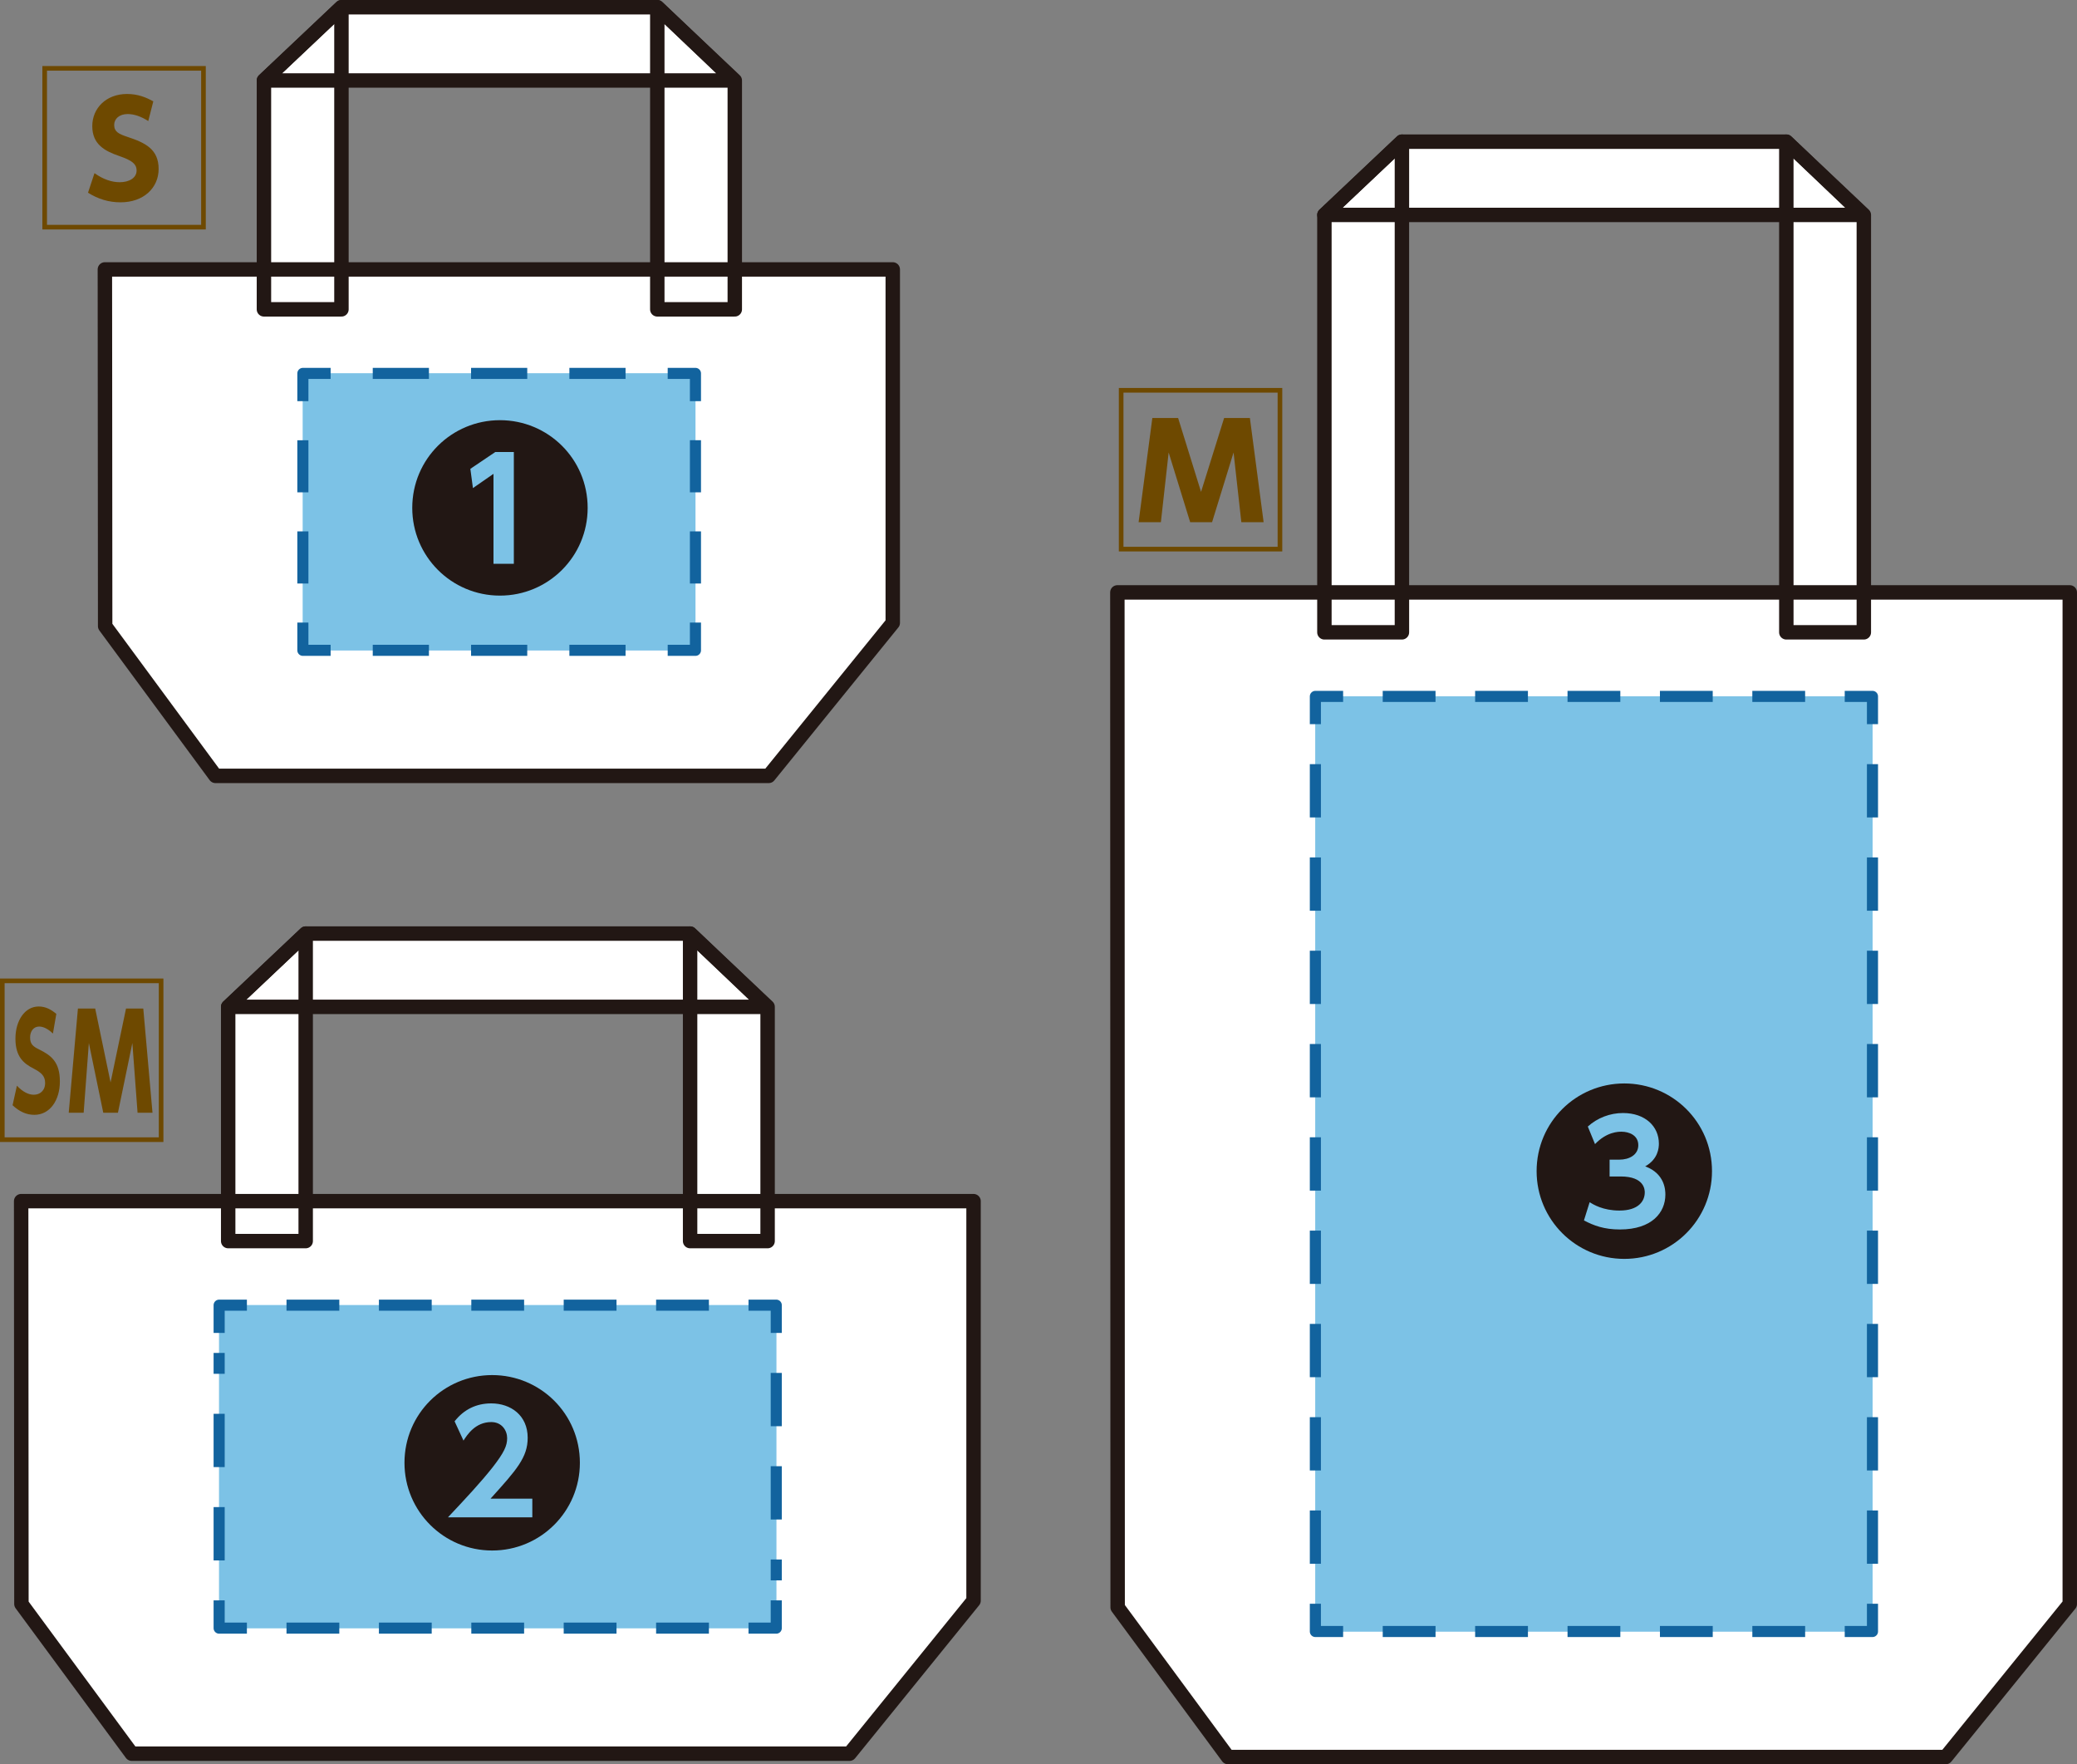 <?xml version="1.0" encoding="utf-8"?>
<!-- Generator: Adobe Illustrator 16.0.4, SVG Export Plug-In . SVG Version: 6.00 Build 0)  -->
<!DOCTYPE svg PUBLIC "-//W3C//DTD SVG 1.1//EN" "http://www.w3.org/Graphics/SVG/1.1/DTD/svg11.dtd">
<svg version="1.1" id="レイヤー_1" xmlns="http://www.w3.org/2000/svg" xmlns:xlink="http://www.w3.org/1999/xlink" x="0px"
	 y="0px" width="224.535px" height="190.704px" viewBox="0 0 224.535 190.704" enable-background="new 0 0 224.535 190.704"
	 xml:space="preserve">
<rect x="0" y="0" width="224.535" height="190.704" fill="#808080" stroke="none"/>
<g>
	<g>
		<path fill="#FFFFFF" d="M96.512,28.542h-16.5V8.699c0-0.158-0.064-0.312-0.182-0.42l-7.982-7.545l-0.391-0.373
			c-0.012-0.012-0.027-0.017-0.04-0.024c-0.039-0.03-0.08-0.06-0.123-0.079c-0.024-0.012-0.048-0.017-0.073-0.023
			c-0.039-0.012-0.08-0.02-0.119-0.021c-0.016,0-0.027-0.01-0.043-0.01H36.913c-0.015,0-0.026,0.009-0.043,0.01
			c-0.044,0.002-0.086,0.012-0.129,0.023c-0.021,0.008-0.041,0.012-0.06,0.021c-0.062,0.023-0.119,0.06-0.17,0.104L31.09,5.488
			l-2.957,2.794c-0.053,0.052-0.089,0.108-0.119,0.173c-0.011,0.019-0.016,0.035-0.021,0.055c-0.018,0.052-0.027,0.104-0.032,0.156
			c-0.001,0.014-0.009,0.022-0.009,0.037v19.844H11.335c-0.153,0-0.301,0.062-0.409,0.17c-0.107,0.107-0.168,0.257-0.168,0.411
			l0.03,38.561c0,0.122,0.04,0.242,0.113,0.341l11.923,16.184c0.109,0.146,0.283,0.231,0.466,0.231h59.813
			c0.174,0,0.338-0.076,0.447-0.212l13.404-16.537c0.085-0.104,0.131-0.229,0.131-0.363V29.127
			C97.09,28.8,96.83,28.542,96.512,28.542z M70.477,28.542H37.491V9.276h32.985L70.477,28.542L70.477,28.542z"/>
		
			<polygon fill="none" stroke="#221714" stroke-width="1.56" stroke-linecap="round" stroke-linejoin="round" stroke-miterlimit="10" points="
			36.914,0.78 28.533,8.7 79.363,8.7 71.059,0.78 		"/>
		
			<polygon fill="none" stroke="#221714" stroke-width="1.56" stroke-linecap="round" stroke-linejoin="round" stroke-miterlimit="10" points="
			28.533,8.7 28.533,33.438 36.912,33.438 36.912,0.78 		"/>
		
			<polygon fill="none" stroke="#221714" stroke-width="1.56" stroke-linecap="round" stroke-linejoin="round" stroke-miterlimit="10" points="
			71.057,33.438 79.434,33.438 79.434,8.7 71.057,0.78 		"/>
		
			<polygon fill="none" stroke="#221714" stroke-width="1.56" stroke-linecap="round" stroke-linejoin="round" stroke-miterlimit="10" points="
			83.105,83.866 23.293,83.866 11.368,67.686 11.338,29.123 96.512,29.123 96.512,67.33 		"/>
		<rect x="32.742" y="40.363" fill="#7CC2E6" width="42.439" height="29.934"/>
		<rect x="32.742" y="40.363" fill="#7CC2E6" width="42.439" height="29.934"/>
		<g>
			<g>
				<polyline fill="none" stroke="#12639E" stroke-width="1.2" stroke-linejoin="round" points="75.182,67.295 75.182,70.295 
					72.182,70.295 				"/>
				
					<line fill="none" stroke="#12639E" stroke-width="1.2" stroke-linejoin="round" stroke-dasharray="6.073,4.555" x1="67.626" y1="70.295" x2="38.02" y2="70.295"/>
				<polyline fill="none" stroke="#12639E" stroke-width="1.2" stroke-linejoin="round" points="35.742,70.295 32.742,70.295 
					32.742,67.295 				"/>
				
					<line fill="none" stroke="#12639E" stroke-width="1.2" stroke-linejoin="round" stroke-dasharray="5.631,4.223" x1="32.742" y1="63.072" x2="32.742" y2="45.474"/>
				<polyline fill="none" stroke="#12639E" stroke-width="1.2" stroke-linejoin="round" points="32.742,43.363 32.742,40.363 
					35.742,40.363 				"/>
				
					<line fill="none" stroke="#12639E" stroke-width="1.2" stroke-linejoin="round" stroke-dasharray="6.073,4.555" x1="40.297" y1="40.363" x2="69.904" y2="40.363"/>
				<polyline fill="none" stroke="#12639E" stroke-width="1.2" stroke-linejoin="round" points="72.182,40.363 75.182,40.363 
					75.182,43.363 				"/>
				
					<line fill="none" stroke="#12639E" stroke-width="1.2" stroke-linejoin="round" stroke-dasharray="5.631,4.223" x1="75.182" y1="47.586" x2="75.182" y2="65.184"/>
			</g>
		</g>
		<g>
			<g>
				<path fill="#221714" d="M63.529,54.899c0,5.242-4.24,9.482-9.482,9.482c-5.24,0-9.48-4.24-9.48-9.482
					c0-5.301,4.279-9.481,9.48-9.481C59.248,45.418,63.529,49.598,63.529,54.899z M50.848,50.678l0.279,2.08l2.221-1.539v9.721
					h2.201V48.858h-2.002L50.848,50.678z"/>
			</g>
		</g>
	</g>
	<g>
		<g>
			<path fill="#6E4900" d="M21.746,7.638v16.666H5.079V7.638H21.746 M22.246,7.138H4.579v17.666h17.667V7.138L22.246,7.138z"/>
		</g>
		<g>
			<g>
				<path fill="#6E4900" d="M16.029,13.085c-0.785-0.504-1.541-0.757-2.228-0.757c-0.91,0-1.457,0.519-1.457,1.177
					c0,0.742,0.505,0.98,1.429,1.289c1.961,0.645,3.376,1.345,3.376,3.474c0,2.003-1.583,3.601-4.118,3.601
					c-1.274,0-2.423-0.351-3.516-1.037l0.7-2.115c0.938,0.673,1.877,0.98,2.731,0.98c0.967,0,1.821-0.434,1.821-1.261
					c0-0.729-0.532-1.106-1.863-1.568c-1.597-0.547-2.928-1.274-2.928-3.236c0-1.946,1.513-3.474,3.754-3.474
					c1.177,0,2.06,0.364,2.844,0.799L16.029,13.085z"/>
			</g>
		</g>
	</g>
</g>
<g>
	<g>
		<path fill="#FFFFFF" d="M105.246,129.256H83.559v-20.426c0-0.16-0.065-0.312-0.182-0.42l-7.983-7.548l-0.39-0.372
			c-0.015-0.014-0.028-0.016-0.041-0.025c-0.037-0.029-0.078-0.059-0.121-0.08c-0.024-0.008-0.051-0.016-0.074-0.02
			c-0.039-0.017-0.079-0.021-0.12-0.025c-0.015,0-0.026-0.008-0.043-0.008H33.051c-0.016,0-0.027,0.008-0.041,0.008
			c-0.045,0.002-0.088,0.011-0.131,0.025c-0.021,0.006-0.041,0.01-0.061,0.02c-0.061,0.027-0.118,0.061-0.167,0.107l-5.424,5.127
			l-2.955,2.791c-0.052,0.051-0.091,0.107-0.121,0.174c-0.008,0.018-0.015,0.035-0.021,0.054c-0.02,0.05-0.027,0.103-0.033,0.155
			c0,0.015-0.006,0.023-0.006,0.039v20.424H2.287c-0.154,0-0.302,0.062-0.408,0.17c-0.108,0.109-0.17,0.259-0.17,0.41l0.029,43.543
			c0,0.123,0.04,0.242,0.112,0.342l11.925,16.184c0.107,0.146,0.281,0.23,0.465,0.23h77.6c0.177,0,0.34-0.075,0.449-0.211
			l13.404-16.537c0.083-0.102,0.129-0.23,0.129-0.363v-43.188C105.823,129.516,105.565,129.256,105.246,129.256z M74.024,129.256
			H33.627v-19.846h40.396L74.024,129.256L74.024,129.256z"/>
		
			<polygon fill="none" stroke="#221714" stroke-width="1.56" stroke-linecap="round" stroke-linejoin="round" stroke-miterlimit="10" points="
			33.051,100.913 24.668,108.833 82.91,108.833 74.605,100.913 		"/>
		
			<polygon fill="none" stroke="#221714" stroke-width="1.56" stroke-linecap="round" stroke-linejoin="round" stroke-miterlimit="10" points="
			24.668,108.833 24.668,134.152 33.047,134.152 33.047,100.913 		"/>
		
			<polygon fill="none" stroke="#221714" stroke-width="1.56" stroke-linecap="round" stroke-linejoin="round" stroke-miterlimit="10" points="
			74.604,134.152 82.982,134.152 82.982,108.833 74.604,100.913 		"/>
		
			<polygon fill="none" stroke="#221714" stroke-width="1.56" stroke-linecap="round" stroke-linejoin="round" stroke-miterlimit="10" points="
			91.84,189.559 14.241,189.559 2.316,173.379 2.287,129.836 105.246,129.836 105.246,173.023 		"/>
		<rect x="23.691" y="141.079" fill="#7CC2E6" width="60.227" height="34.91"/>
		<rect x="23.691" y="141.079" fill="#7CC2E6" width="60.227" height="34.91"/>
		<g>
			<g>
				<polyline fill="none" stroke="#12639E" stroke-width="1.2" stroke-linejoin="round" points="83.918,172.989 83.918,175.989 
					80.918,175.989 				"/>
				
					<line fill="none" stroke="#12639E" stroke-width="1.2" stroke-linejoin="round" stroke-dasharray="5.708,4.281" x1="76.637" y1="175.989" x2="28.832" y2="175.989"/>
				<polyline fill="none" stroke="#12639E" stroke-width="1.2" stroke-linejoin="round" points="26.691,175.989 23.691,175.989 
					23.691,172.989 				"/>
				
					<line fill="none" stroke="#12639E" stroke-width="1.2" stroke-linejoin="round" stroke-dasharray="5.762,4.322" x1="23.691" y1="168.668" x2="23.691" y2="146.239"/>
				<polyline fill="none" stroke="#12639E" stroke-width="1.2" stroke-linejoin="round" points="23.691,144.079 23.691,141.079 
					26.691,141.079 				"/>
				
					<line fill="none" stroke="#12639E" stroke-width="1.2" stroke-linejoin="round" stroke-dasharray="5.708,4.281" x1="30.973" y1="141.079" x2="78.776" y2="141.079"/>
				<polyline fill="none" stroke="#12639E" stroke-width="1.2" stroke-linejoin="round" points="80.918,141.079 83.918,141.079 
					83.918,144.079 				"/>
				
					<line fill="none" stroke="#12639E" stroke-width="1.2" stroke-linejoin="round" stroke-dasharray="5.762,4.322" x1="83.918" y1="148.4" x2="83.918" y2="170.829"/>
			</g>
		</g>
		<g>
			<g>
				<path fill="#221714" d="M62.688,158.118c0,5.24-4.24,9.481-9.482,9.481c-5.24,0-9.48-4.241-9.48-9.481
					c0-5.302,4.279-9.482,9.48-9.482S62.688,152.816,62.688,158.118z M53.025,161.999c2.82-3.121,4.021-4.461,4.021-6.582
					c0-2.438-1.84-3.721-3.941-3.721c-1.619,0-2.961,0.66-3.961,1.939l0.961,2.082c0.4-0.621,1.279-2.002,3-2.002
					c1.16,0,1.721,0.92,1.721,1.74c0,0.819-0.32,1.541-1.58,3.162c-1.301,1.641-2.74,3.18-4.822,5.398h9.123v-2.021h-4.522V161.999z
					"/>
			</g>
		</g>
	</g>
	<g>
		<g>
			<path fill="#6E4900" d="M17.167,106.273v16.666H0.5v-16.666H17.167 M17.667,105.773H0v17.666h17.667V105.773L17.667,105.773z"/>
		</g>
		<g>
			<g>
				<path fill="#6E4900" d="M5.722,111.719c-0.525-0.504-1.032-0.756-1.492-0.756c-0.61,0-0.976,0.519-0.976,1.177
					c0,0.741,0.338,0.979,0.957,1.289c1.313,0.646,2.262,1.345,2.262,3.474c0,2.004-1.061,3.602-2.76,3.602
					c-0.854,0-1.623-0.352-2.354-1.037l0.469-2.114c0.629,0.673,1.258,0.979,1.83,0.979c0.647,0,1.22-0.435,1.22-1.262
					c0-0.729-0.356-1.105-1.248-1.568c-1.069-0.547-1.961-1.272-1.961-3.234c0-1.945,1.013-3.475,2.515-3.475
					c0.788,0,1.38,0.363,1.905,0.799L5.722,111.719z"/>
				<path fill="#6E4900" d="M12.75,120.279h-1.586l-1.558-7.536l-0.562,7.536H7.43l0.994-11.262h1.868L11.953,117l1.67-7.983h1.867
					l0.995,11.262h-1.614l-0.562-7.536L12.75,120.279z"/>
			</g>
		</g>
	</g>
</g>
<g>
	<g>
		<path fill="#FFFFFF" d="M223.753,63.455h-21.688V23.233c0-0.16-0.063-0.312-0.182-0.42l-7.982-7.547l-0.391-0.373
			c-0.016-0.013-0.027-0.014-0.041-0.025c-0.037-0.029-0.078-0.059-0.121-0.08c-0.022-0.009-0.051-0.016-0.074-0.021
			c-0.039-0.014-0.078-0.021-0.119-0.025c-0.016,0-0.026-0.008-0.043-0.008h-41.555c-0.016,0-0.027,0.008-0.041,0.008
			c-0.045,0.002-0.088,0.012-0.131,0.025c-0.021,0.006-0.041,0.01-0.061,0.021c-0.062,0.026-0.119,0.06-0.168,0.106l-5.424,5.127
			l-2.955,2.791c-0.053,0.052-0.092,0.109-0.121,0.174c-0.008,0.018-0.016,0.035-0.021,0.054c-0.021,0.05-0.027,0.103-0.033,0.156
			c0,0.014-0.006,0.024-0.006,0.038v40.222H120.79c-0.153,0-0.302,0.063-0.408,0.17c-0.106,0.108-0.17,0.258-0.17,0.409
			l0.029,109.709c0,0.123,0.041,0.241,0.112,0.342l11.924,16.184c0.107,0.146,0.281,0.23,0.466,0.23h77.601
			c0.178,0,0.34-0.076,0.448-0.211l13.403-16.537c0.084-0.104,0.13-0.23,0.13-0.363V64.034
			C224.332,63.714,224.072,63.455,223.753,63.455z M192.533,63.455h-40.398V23.811h40.396L192.533,63.455L192.533,63.455z"/>
		
			<polygon fill="none" stroke="#221714" stroke-width="1.56" stroke-linecap="round" stroke-linejoin="round" stroke-miterlimit="10" points="
			151.559,15.313 143.175,23.233 201.417,23.233 193.113,15.313 		"/>
		
			<polygon fill="none" stroke="#221714" stroke-width="1.56" stroke-linecap="round" stroke-linejoin="round" stroke-miterlimit="10" points="
			143.175,23.233 143.175,68.35 151.555,68.35 151.555,15.313 		"/>
		
			<polygon fill="none" stroke="#221714" stroke-width="1.56" stroke-linecap="round" stroke-linejoin="round" stroke-miterlimit="10" points="
			193.111,68.35 201.49,68.35 201.49,23.233 193.111,15.313 		"/>
		
			<polygon fill="none" stroke="#221714" stroke-width="1.56" stroke-linecap="round" stroke-linejoin="round" stroke-miterlimit="10" points="
			210.348,189.922 132.75,189.922 120.824,173.745 120.794,64.034 223.753,64.034 223.753,173.387 		"/>
		<rect x="142.199" y="75.276" fill="#7CC2E6" width="60.227" height="101.076"/>
		<rect x="142.199" y="75.276" fill="#7CC2E6" width="60.227" height="101.076"/>
		<g>
			<g>
				<polyline fill="none" stroke="#12639E" stroke-width="1.2" stroke-linejoin="round" points="202.425,173.352 202.425,176.352 
					199.425,176.352 				"/>
				
					<line fill="none" stroke="#12639E" stroke-width="1.2" stroke-linejoin="round" stroke-dasharray="5.708,4.281" x1="195.145" y1="176.352" x2="147.339" y2="176.352"/>
				<polyline fill="none" stroke="#12639E" stroke-width="1.2" stroke-linejoin="round" points="145.199,176.352 142.199,176.352 
					142.199,173.352 				"/>
				
					<line fill="none" stroke="#12639E" stroke-width="1.2" stroke-linejoin="round" stroke-dasharray="5.762,4.322" x1="142.199" y1="169.032" x2="142.199" y2="80.436"/>
				<polyline fill="none" stroke="#12639E" stroke-width="1.2" stroke-linejoin="round" points="142.199,78.276 142.199,75.276 
					145.199,75.276 				"/>
				
					<line fill="none" stroke="#12639E" stroke-width="1.2" stroke-linejoin="round" stroke-dasharray="5.708,4.281" x1="149.48" y1="75.276" x2="197.285" y2="75.276"/>
				<polyline fill="none" stroke="#12639E" stroke-width="1.2" stroke-linejoin="round" points="199.425,75.276 202.425,75.276 
					202.425,78.276 				"/>
				
					<line fill="none" stroke="#12639E" stroke-width="1.2" stroke-linejoin="round" stroke-dasharray="5.762,4.322" x1="202.425" y1="82.598" x2="202.425" y2="171.192"/>
			</g>
		</g>
		<g>
			<g>
				<path fill="#221714" d="M185.076,126.594c0,5.242-4.24,9.482-9.48,9.482s-9.48-4.24-9.48-9.482c0-5.301,4.279-9.481,9.48-9.481
					C180.794,117.113,185.076,121.293,185.076,126.594z M171.234,131.917c1.059,0.562,2.18,0.979,3.881,0.979
					c3.5,0,4.92-1.86,4.92-3.761c0-0.4,0-2.262-2.18-3.061c1.399-0.781,1.479-2,1.479-2.461c0-1.842-1.461-3.303-3.881-3.303
					c-1.399,0-2.763,0.521-3.802,1.461l0.779,1.898c1.279-1.34,2.541-1.34,2.859-1.34c0.82,0,1.82,0.379,1.82,1.459
					c0,1.041-0.98,1.562-2.041,1.562h-1.062v1.818h1.201c2.58,0,2.601,1.461,2.601,1.723c0,0.939-0.681,1.961-2.74,1.961
					c-1.781,0-2.82-0.66-3.221-0.898L171.234,131.917z"/>
			</g>
		</g>
	</g>
	<g>
		<g>
			<path fill="#6E4900" d="M138.119,42.44v16.666h-16.666V42.44H138.119 M138.619,41.94h-17.666v17.666h17.666V41.94L138.619,41.94z
				"/>
		</g>
		<g>
			<g>
				<path fill="#6E4900" d="M131.031,56.446h-2.367l-2.326-7.536l-0.84,7.536h-2.408l1.484-11.262h2.787l2.479,7.984l2.494-7.984
					h2.787l1.484,11.262h-2.41l-0.84-7.536L131.031,56.446z"/>
			</g>
		</g>
	</g>
</g>
</svg>
